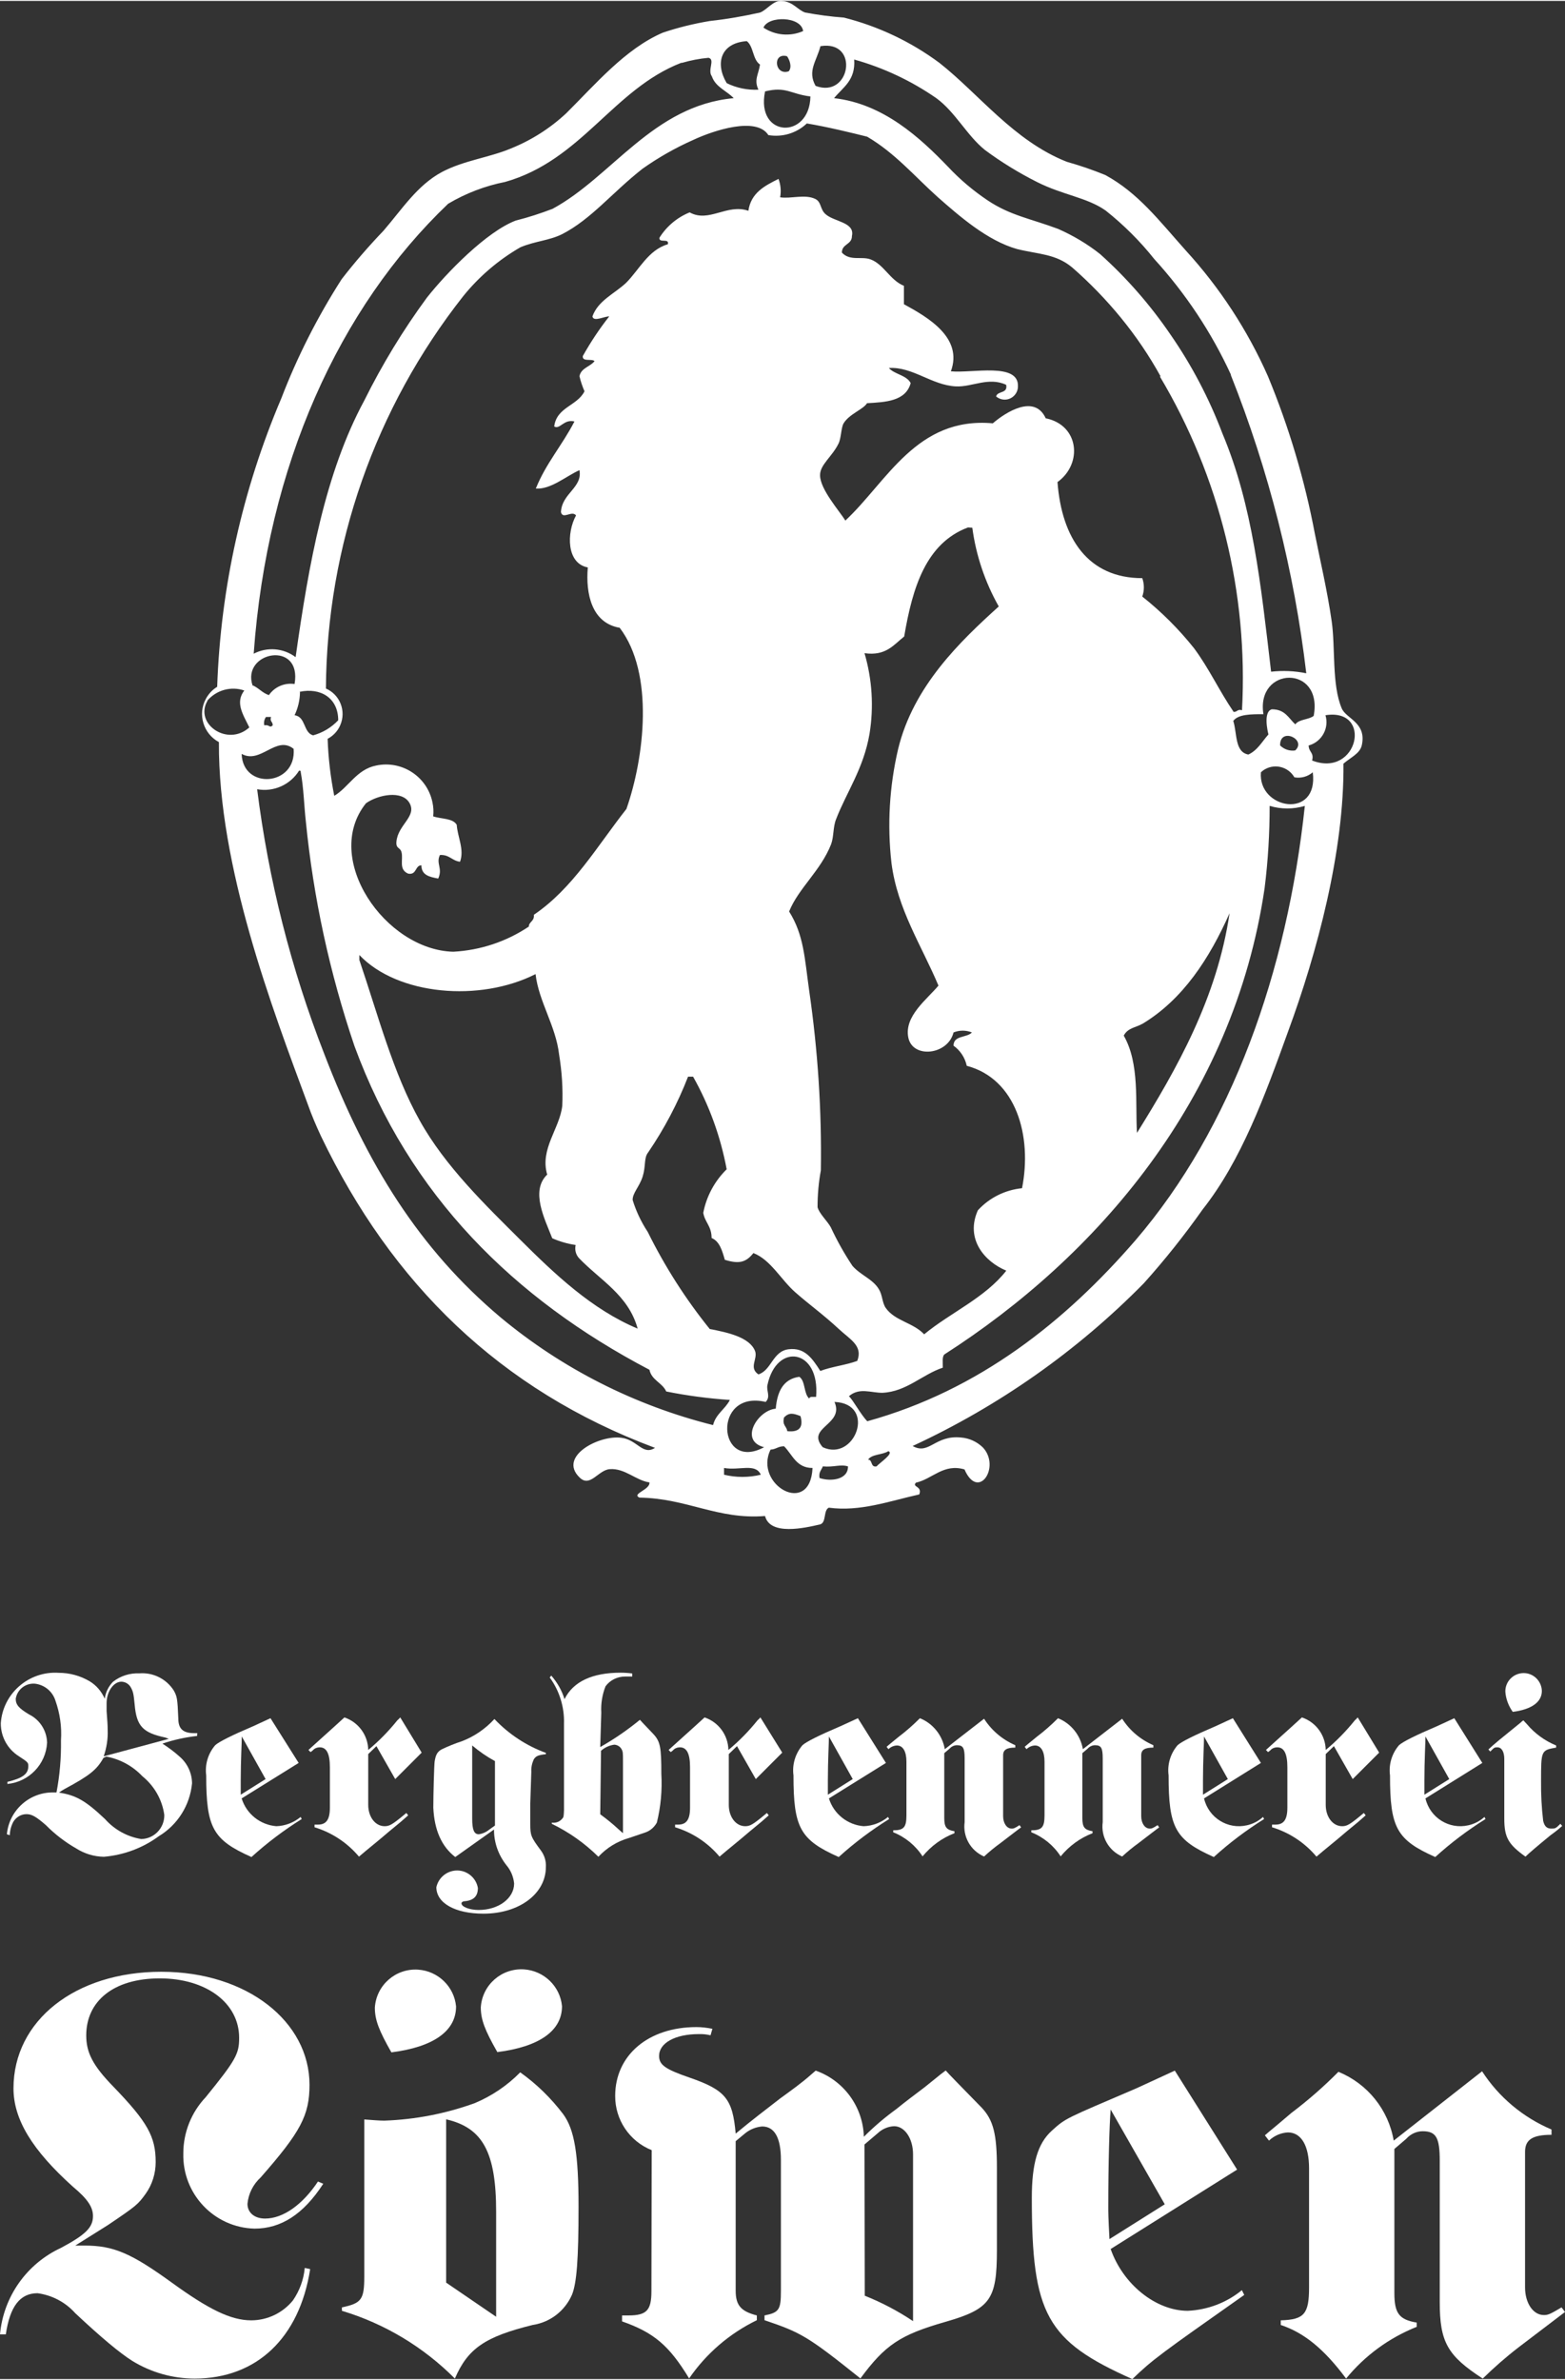 <?xml version="1.0" encoding="UTF-8"?>
<svg xmlns="http://www.w3.org/2000/svg" id="Ebene_1" data-name="Ebene 1" viewBox="0 0 118.32 179.71" width="100" height="152">
  <rect x="0" y="0" width="118.32" height="179.71" fill="#333333" stroke="none"/>
  <defs>
    <style>
      .cls-1 {
        fill-rule: evenodd;
      }

      .cls-1, .cls-2 {
        fill: #fff;
        stroke-width: 0px;
      }
    </style>
  </defs>
  <path class="cls-1" d="M101.57,57.62c.07,6.63-2,14.33-4.19,20.27-1.77,4.9-3.53,9.73-6.46,13.44-1.37,1.94-2.85,3.8-4.44,5.57-5.04,5.12-10.96,9.28-17.48,12.3,1.25.71,1.68-.85,3.67-.64.62.05,1.2.32,1.65.76,1.35,1.47-.36,4.05-1.4,1.65-1.59-.47-2.43.73-3.67,1-.33.35.5.24.25.89-2.26.5-4.46,1.32-6.84,1-.42.21-.17,1.1-.64,1.26-1.19.28-3.8.87-4.18-.63-3.58.29-5.9-1.34-9.5-1.39-.61-.3.82-.58.76-1.15-1-.13-1.86-1.09-3-1-.87.06-1.48,1.42-2.28.63-1.66-1.6,1.51-3.24,3.17-3,1.19.15,1.61,1.36,2.53.76-11.72-4.37-19.91-12.42-25.25-23.55-.37-.79-.71-1.59-1-2.41-2.69-7.27-6.77-17.94-6.72-27.37-1.17-.63-1.62-2.09-.99-3.26.2-.38.5-.7.86-.92.26-7.5,1.91-14.89,4.85-21.8,1.21-3.15,2.74-6.16,4.56-9,.99-1.28,2.05-2.5,3.17-3.67,1.4-1.62,2.55-3.44,4.43-4.44,1.66-.87,3.56-1.08,5.2-1.77,1.54-.62,2.96-1.52,4.18-2.66,2.2-2.18,4.46-4.87,7.3-6.09,1.16-.39,2.35-.68,3.55-.88,1.28-.14,2.55-.36,3.8-.64.51-.18,1-.94,1.65-.88.88.07,1.19.69,1.77.88.97.18,1.94.31,2.92.38,2.61.66,5.06,1.82,7.22,3.42,3,2.36,5.63,5.9,9.64,7.48.99.28,1.96.61,2.91,1,2.48,1.35,4.06,3.44,6.08,5.7,2.57,2.81,4.67,6.02,6.21,9.5,1.59,3.84,2.78,7.83,3.55,11.91.38,1.92.94,4.29,1.27,6.6.29,2,0,4.8.76,6.59.34.8,1.89,1.06,1.52,2.78-.14.64-.84.92-1.39,1.4M57.72,2.02c.89.59,2.02.69,3,.26-.15-1.13-2.64-1.17-3-.26M54.93,6.21c.75.37,1.58.54,2.41.5-.35-.75,0-1.13.12-1.9-.56-.37-.48-1.37-1-1.77-2,.14-2.4,1.7-1.52,3.17M62.03,3.42c-.3,1.15-1,1.87-.37,3,2.64,1,3.35-3.48.37-3M59.5,4.18c-1.13-.3-.93,1.5.13,1.14.28-.33.05-.9-.13-1.14M51.5,4.68c-5.15,2-7.52,7.36-13.31,9-1.52.3-2.98.86-4.31,1.65-8.22,7.84-13.68,19.76-14.7,34,1.02-.53,2.25-.43,3.17.26,1-7.09,2.23-13.92,5.19-19.39,1.35-2.72,2.93-5.32,4.73-7.77,1.5-1.9,4.53-5,6.72-5.83.95-.24,1.88-.54,2.79-.89,4.48-2.42,7.59-7.8,13.69-8.36-.54-.57-1.37-.83-1.65-1.65-.35-.47.27-1.27-.25-1.4-.68.06-1.35.19-2,.38M93.07,28.26c-1.47-3.2-3.43-6.15-5.8-8.75-1.08-1.36-2.32-2.59-3.68-3.67-1.43-1-3.22-1.16-5.2-2.16-1.37-.69-2.69-1.5-3.92-2.41-1.37-1.1-2.24-2.87-3.68-3.92-1.89-1.31-3.99-2.3-6.21-2.92.11,1.59-.86,2.1-1.52,2.92,3.73.42,6.51,3,8.62,5.19.9.96,1.91,1.81,3,2.54,1.71,1.14,3.23,1.37,5.32,2.15,1.13.5,2.2,1.13,3.17,1.9,2.01,1.8,3.8,3.85,5.32,6.08,1.61,2.32,2.93,4.84,3.93,7.48,2.29,5.44,2.9,11.38,3.68,18,.89-.1,1.79-.06,2.66.12-.91-7.73-2.83-15.31-5.71-22.55M57.84,6.84c-.72,3.52,3.38,3.65,3.43.38-1.5-.18-1.84-.78-3.43-.38M87.75,28.38c-.86-1.56-1.87-3.05-3-4.43-1.12-1.37-2.35-2.64-3.68-3.8-1.25-1.05-2.58-1-4.18-1.4-2.24-.63-4.35-2.48-6-3.93-1.76-1.58-3.22-3.32-5.33-4.56-1.16-.29-3-.74-4.56-1-.78.74-1.86,1.06-2.91.88-.9-1.42-4.14-.36-5.71.38-1.33.59-2.61,1.32-3.8,2.16-2.31,1.81-3.86,3.8-6.07,4.94-1,.5-2.07.53-3.17,1-1.65.95-3.11,2.2-4.31,3.68-6.67,8.46-10.32,18.89-10.39,29.66,1.07.47,1.55,1.71,1.08,2.78-.19.44-.53.8-.95,1.02.05,1.45.22,2.89.5,4.31,1.08-.64,1.69-2,3.17-2.29,1.93-.41,3.84.82,4.25,2.76.08.36.1.72.06,1.08.6.21,1.49.13,1.78.64.06.92.59,1.86.25,2.79-.61-.07-.8-.55-1.52-.51-.32.66.23,1-.13,1.78-.65-.12-1.27-.25-1.27-1-.49,0-.34.75-1,.63-.75-.32-.35-1.08-.51-1.64-.1-.36-.42-.23-.38-.76.1-1.29,1.55-1.91,1-2.92s-2.38-.65-3.3,0c-3.34,4.16,1.45,11.09,6.6,11.22,2.04-.11,4.01-.76,5.71-1.9,0-.37.44-.4.38-.89,2.95-2,4.78-5.18,7-8,1.35-3.86,2.13-10.23-.51-13.69-2.12-.36-2.58-2.58-2.41-4.56-1.62-.3-1.61-2.62-.89-3.93-.31-.41-1,.34-1.14-.25.07-1.43,1.64-1.84,1.4-3.17-1,.44-2.16,1.47-3.3,1.39.76-1.9,2-3.28,2.92-5.07-.81-.2-1.09.63-1.53.38.18-1.47,1.74-1.55,2.29-2.66-.16-.37-.29-.75-.38-1.14.12-.63.81-.71,1.14-1.14-.22-.21-.93.08-.89-.38.59-1.05,1.25-2.05,2-3-.4,0-1.19.44-1.27,0,.43-1.2,1.65-1.7,2.54-2.53,1-1,1.68-2.49,3.16-2.92.13-.5-.7-.05-.63-.5.54-.86,1.34-1.53,2.28-1.91,1.46.81,2.82-.68,4.44-.12.2-1.37,1.24-1.89,2.28-2.41.16.44.21.92.12,1.39.8.13,1.88-.26,2.67.13.46.23.34.77.76,1.14.65.59,2.23.6,2,1.65,0,.68-.76.58-.76,1.26.62.66,1.46.26,2.16.51,1,.36,1.48,1.58,2.53,2v1.39c1.83,1,4.48,2.53,3.55,5.07,1.61.16,5.14-.7,5.07,1.14,0,.55-.45,1-1,1-.24,0-.47-.09-.65-.24.1-.44.9-.19.76-.88-1.34-.62-2.57.18-3.8.12-1.84-.09-3.26-1.5-5.07-1.39.44.49,1.33.53,1.65,1.14-.37,1.38-1.92,1.44-3.3,1.52-.28.47-1.34.81-1.77,1.52-.19.31-.18,1.11-.38,1.52-.48,1-1.42,1.61-1.4,2.41,0,1.06,1.49,2.72,1.91,3.42,3.14-2.92,5.38-7.87,11.15-7.35,1-.86,3.16-2.22,4-.38,2.53.51,2.81,3.44.89,4.82.32,4.26,2.32,7.26,6.41,7.26.16.45.16.94,0,1.39,1.45,1.15,2.76,2.46,3.91,3.9,1.14,1.53,1.91,3.23,3,4.82.3,0,.27-.23.63-.13.48-8.84-1.68-17.62-6.21-25.22M73.18,39.79c-3.16,1.19-4.19,4.51-4.82,8.24-.8.63-1.38,1.49-3,1.26.58,1.98.71,4.06.38,6.09-.45,2.64-1.75,4.43-2.53,6.46-.24.6-.16,1.32-.38,1.9-.79,2-2.46,3.31-3.17,5.07,1.12,1.78,1.17,3.52,1.52,6,.65,4.49.95,9.02.88,13.56-.17.92-.25,1.85-.25,2.78.11.47.75,1.06,1,1.52.47,1.01,1.02,1.99,1.64,2.92.62.71,1.55,1,2,1.77.27.43.24,1,.51,1.4.7,1,2.06,1.1,2.91,2,2-1.65,4.6-2.75,6.21-4.81-1.64-.68-3.12-2.39-2.15-4.56.87-.95,2.06-1.54,3.34-1.67.78-3.95-.44-8.26-4.18-9.25-.13-.61-.49-1.16-1-1.52,0-.8,1-.58,1.39-1-.45-.18-.94-.18-1.39,0-.42,1.71-3.1,2-3.42.38s1.43-2.89,2.28-3.92c-1.26-3-3.1-5.76-3.55-9.25-.33-2.88-.16-5.8.5-8.62,1.15-4.76,4.7-8.15,7.61-10.78-1.04-1.84-1.72-3.86-2-5.95l-.33-.02ZM19.06,51.7c.49.2.76.59,1.27.76.43-.63,1.19-.95,1.94-.84.59-3.34-4.05-2.46-3.17.13M95.52,53.9c-.93,0-1.91,0-2.28.51.3.93.1,2.35,1.14,2.54.7-.32,1.05-1,1.52-1.52-.06-.22-.41-1.73.26-1.9,1,0,1.26.67,1.77,1.14.28-.4,1-.34,1.39-.64.73-3.89-4.38-3.76-3.8-.13M15.68,52.9c-1,1.72,1.52,3.49,3.17,2-.49-1-1.08-1.88-.38-2.79-1-.34-2.1-.04-2.79.76M22.68,52.24c-.01.6-.15,1.2-.41,1.74.86.11.65,1.3,1.4,1.52.73-.2,1.38-.59,1.9-1.14,0-1.69-1.34-2.49-2.92-2.15M100.21,53.98c.29.96-.26,1.98-1.22,2.27-.02,0-.03,0-.05.01,0,.52.42.52.26,1.14,3.48,1.35,4.63-4,1-3.42M19.98,54.74c.41-.07.39.24.64,0,0-.3-.24-.27-.13-.63h-.38c-.13.18-.18.41-.13.63M96.78,56.26c.3.3.72.44,1.14.38.91-.83-1.17-1.8-1.14-.38M18.27,56.9c.08,2.74,4.15,2.44,3.93-.38-1.32-1.06-2.49,1.18-3.93.38M95.33,58.29c-.24,2.8,4.38,3.61,3.92,0-.38.33-.89.47-1.39.38-.45-.78-1.44-1.05-2.22-.61-.11.06-.21.14-.31.23M19.44,59.56c.86,6.85,2.56,13.57,5.07,20,3.21,8.37,7.21,14.76,13.31,19.9,4.68,3.9,10.18,6.68,16.09,8.16.21-.85.92-1.2,1.27-1.9-1.62-.11-3.22-.32-4.81-.64-.3-.67-1.1-.84-1.27-1.64-10.24-5.37-18.15-13.16-22.3-24.46-1.87-5.51-3.11-11.21-3.68-17-.13-1.14-.16-2.5-.38-3.68,0-.08,0-.15-.13-.13-.67,1.07-1.93,1.63-3.17,1.4M95.61,67.04c-2.35,16-12.73,27.88-24.21,35.24-.19.18-.11.64-.12,1-1.56.52-2.75,1.82-4.57,1.9-.89,0-1.74-.42-2.53.26.31.27.89,1.38,1.39,1.89,8.47-2.34,15-7.58,20.28-13.68,7.27-8.47,11.46-20.27,12.8-32.82-.87.26-1.79.26-2.66,0,0,2.07-.12,4.14-.38,6.2M86.36,77.3c-.48.28-1.1.3-1.4.89,1.22,2.12.86,5.1,1,7.35,3-4.82,6.05-10.17,7-16.6-1.52,3.42-3.52,6.51-6.59,8.36M27.17,72.48c1.41,4.14,2.55,8.55,4.57,12.14,1.92,3.45,5,6.41,7.6,9s5.42,5.27,8.87,6.71c-.7-2.54-2.84-3.66-4.43-5.32-.25-.27-.34-.64-.26-1-.61-.09-1.21-.26-1.77-.51-.56-1.45-1.67-3.57-.38-4.81-.57-1.93.95-3.48,1.14-5.2.06-1.29-.03-2.59-.24-3.87-.25-2.18-1.54-4-1.78-6.08-4.22,2.14-10.43,1.6-13.32-1.44v.38ZM48.97,87.06c-.29.41-.14,1-.38,1.77s-.77,1.25-.76,1.78c.26.85.65,1.67,1.14,2.41,1.29,2.61,2.86,5.07,4.69,7.34,1.37.26,3,.62,3.42,1.65.24.6-.5,1.26.26,1.78,1-.32,1.07-1.75,2.28-1.9s1.78.67,2.4,1.64c.85-.33,1.93-.44,2.79-.76.46-1.15-.57-1.64-1.39-2.41-1.16-1.08-2.22-1.83-3.3-2.78s-1.85-2.45-3.16-2.96c-.56.71-1.09.84-2.16.51-.2-.69-.39-1.39-1-1.65,0-.9-.51-1.18-.63-1.9.24-1.25.86-2.4,1.77-3.29-.46-2.46-1.31-4.82-2.54-7h-.38c-.78,2.01-1.79,3.92-3,5.7M58.02,104.6c-.09.46.26.85-.13,1.27-4.06-.95-3.66,5.33-.12,3.42-1.92-.48-.48-2.8.88-2.91.11-1.29.56-2.24,1.78-2.41.48.32.32,1.29.76,1.65,0-.19.3-.12.51-.13.31-3.64-3-4.14-3.68-.89M62.2,109.29c2.44,1.14,4.1-3.29.89-3.42.77,1.74-2.2,1.91-.89,3.42M59.27,107.08c-.14.56.21.63.25,1,1,.11,1.21-.39,1-1.14-.56-.22-.87-.29-1.26.12M58.26,109.47c-1.31,2.64,3,5.13,3.17,1.39-1.23,0-1.51-1-2.15-1.64-.46,0-.61.23-1,.25M65.63,110.23c.36,0,.16.6.64.51.26-.29,1.35-1,.89-1.15-.44.29-1.24.21-1.53.64M62.21,110.74c-.1.27-.33.43-.25.88.87.29,2.17.12,2.15-.88-.58-.18-1.07.08-1.9,0M54.74,111.37c.91.22,1.87.22,2.78,0-.4-.9-1.61-.3-2.78-.51v.51Z"/>
  <path class="cls-2" d="M14.9,131.11c-.89.1-1.77.29-2.62.58.47.3.91.63,1.32,1,.58.51.91,1.23.92,2-.16,1.66-1.09,3.14-2.52,4-1.21.89-2.64,1.42-4.14,1.55-.75-.01-1.47-.23-2.1-.63-.84-.48-1.62-1.08-2.3-1.77-.74-.64-1.06-.82-1.46-.82-.41,0-.79.23-1,.59-.16.31-.25.65-.26,1l-.22-.07c.17-1.83,1.74-3.22,3.58-3.16h.17c.25-1.3.36-2.62.34-3.94.07-1.02-.08-2.04-.42-3-.22-.7-.83-1.2-1.56-1.28-.7-.05-1.33.44-1.44,1.14,0,.46.24.72,1,1.18.82.4,1.35,1.23,1.37,2.14-.09,1.64-1.37,2.96-3,3.12v-.16c1.16-.28,1.58-.6,1.58-1.18,0-.26,0-.3-.72-.76-.85-.54-1.36-1.47-1.36-2.48.15-2.26,2.12-3.97,4.38-3.82.82,0,1.63.22,2.34.64.51.31.9.77,1.14,1.32.06-.48.28-.93.62-1.28.57-.45,1.28-.67,2-.64,1.04-.08,2.04.42,2.6,1.3.24.44.28.58.34,2.1,0,.82.38,1.12,1.22,1.12h.22l-.02.21ZM7.82,132.77c-.5.9-1.06,1.34-2.92,2.34-.15.08-.3.18-.44.28,1.28.2,2,.6,3.48,2,.71.8,1.68,1.34,2.74,1.51.98-.02,1.76-.84,1.74-1.82,0,0,0,0,0-.01-.16-1.15-.76-2.19-1.66-2.92-.73-.77-1.68-1.29-2.72-1.48l-.22.1ZM12.5,131.23c-1.7-.36-2.18-.86-2.32-2.5-.08-.84-.12-1-.32-1.34-.15-.23-.4-.37-.68-.38-.6,0-1.12.76-1.12,1.62v.6c.06.82.08,1.06.08,1.42.03.68-.08,1.36-.3,2l4.92-1.32-.26-.1Z"/>
  <path class="cls-2" d="M22.58,133.15l-4.31,2.68c.36,1.17,1.4,2,2.62,2.1.67-.02,1.32-.27,1.84-.7l.08.16c-1.35.84-2.62,1.8-3.8,2.87-2.92-1.3-3.42-2.21-3.42-6.17-.11-.82.14-1.65.68-2.28q.44-.4,2.88-1.44l1.3-.6,2.13,3.38ZM18.28,131.15c0,.48-.08,1.82-.08,3.32v1.08l1.88-1.18-1.8-3.22Z"/>
  <path class="cls-2" d="M31.88,132.37l-2,2-1.42-2.49-.62.6v3.84c0,.92.54,1.61,1.24,1.61.36,0,.58-.12,1.46-.85l.18-.15.14.18c-.4.36-.62.55-1.42,1.2-1,.86-1.58,1.3-2.3,1.92-.88-1.05-2.05-1.82-3.36-2.22v-.2h.26c.62,0,.9-.37.9-1.28v-3.06c0-1-.24-1.5-.76-1.5-.21,0-.41.08-.54.24l-.16.12-.16-.16c.74-.66,1.34-1.22,1.84-1.66l.88-.8c1.06.36,1.78,1.34,1.8,2.46.81-.67,1.54-1.42,2.2-2.24.08-.07.15-.14.22-.22l1.62,2.66Z"/>
  <path class="cls-2" d="M34.42,140.26q-1.54-1.18-1.66-3.72c0-1,.06-3.19.1-3.5.08-.5.2-.73.52-.91.5-.24,1.01-.45,1.54-.62.94-.36,1.78-.94,2.46-1.68,1.08,1.14,2.41,2.02,3.89,2.56v.1c-.58.06-.76.14-.92.4-.13.29-.2.61-.18.93l-.08,2.4v1.54c0,.88.06,1,.8,2,.27.36.41.81.38,1.26,0,2-2,3.52-4.72,3.52-2.14,0-3.56-.8-3.56-2,.19-.86,1.04-1.41,1.9-1.23.64.14,1.13.65,1.24,1.29,0,.62-.32.94-1,1-.14,0-.24.08-.24.16,0,.26.6.5,1.3.5,1.5,0,2.68-.88,2.68-2-.05-.51-.25-.99-.58-1.38-.61-.77-.95-1.72-.94-2.7l-2.93,2.08ZM37.42,133.01c-.61-.33-1.19-.73-1.72-1.18v5.53c0,.84.14,1.18.5,1.18.29-.04.57-.17.8-.36l.42-.3s0-4.87,0-4.87Z"/>
  <path class="cls-2" d="M45.38,131.95c1.06-.6,2.06-1.29,3-2.06l.22.24.8.84c.52.56.6,1,.6,3,.07,1.24-.04,2.48-.34,3.69-.19.34-.49.61-.86.74l-1.24.42c-.89.25-1.69.74-2.32,1.42-1.03-1.02-2.22-1.86-3.52-2.49v-.09c.32.05.63-.08.82-.34.08-.08.08-.2.1-.58v-6.55c.04-1.25-.34-2.49-1.08-3.5l.12-.14c.45.52.8,1.12,1,1.78.66-1.34,2.12-2,4.24-2,.29,0,.59.02.88.06v.23h-.54c-.58,0-1.14.27-1.48.74-.25.63-.36,1.32-.32,2l-.08,2.59ZM45.38,137.03c.48.35.94.72,1.38,1.13l.34.3v-5.43c0-.64,0-.74-.12-.94-.11-.19-.32-.31-.54-.32-.37.05-.72.21-1,.46l-.06,4.8Z"/>
  <path class="cls-2" d="M59.14,132.37l-2,2-1.42-2.49-.62.6v3.84c0,.92.54,1.61,1.24,1.61.36,0,.58-.12,1.46-.85l.18-.15.14.18c-.4.36-.62.55-1.42,1.2-1,.86-1.58,1.3-2.3,1.92-.88-1.05-2.05-1.82-3.36-2.22v-.2h.23c.62,0,.9-.37.9-1.28v-3.06c0-1-.24-1.5-.76-1.5-.21,0-.41.08-.54.24l-.16.12-.16-.16c.74-.66,1.34-1.22,1.84-1.66l.88-.8c1.06.36,1.78,1.34,1.8,2.46.81-.67,1.54-1.42,2.2-2.24.08-.07.15-.14.22-.22l1.65,2.66Z"/>
  <path class="cls-2" d="M66.98,133.15l-4.31,2.68c.36,1.17,1.4,2,2.62,2.1.68-.02,1.33-.27,1.85-.7l.08.16c-1.35.84-2.63,1.8-3.81,2.87-2.92-1.3-3.42-2.21-3.42-6.17-.11-.82.14-1.65.68-2.28q.44-.4,2.88-1.44l1.31-.6,2.12,3.38ZM62.67,131.15c0,.48-.08,1.82-.08,3.32v1.08l1.88-1.18-1.8-3.22Z"/>
  <path class="cls-2" d="M74.4,129.81c.57.89,1.39,1.58,2.36,2v.18c-.64,0-.92.16-.92.58v4.6c0,.54.28.94.64.94.14,0,.2,0,.6-.26l.12.17c-.14.09-.66.5-1.58,1.2-.43.31-.83.64-1.22,1-1.02-.44-1.62-1.5-1.47-2.6v-4.81c0-.78-.11-1-.58-1-.21,0-.42.1-.56.26l-.4.34v4.9c0,.69.16.9.77,1v.15c-.94.36-1.77.97-2.41,1.75-.53-.82-1.31-1.46-2.22-1.82v-.15c.8,0,1-.23,1-1.13v-4.06c0-.76-.26-1.22-.72-1.22-.24.01-.47.11-.64.28l-.14-.18c.2-.18.24-.2.92-.76.57-.43,1.1-.9,1.6-1.4.99.4,1.7,1.29,1.88,2.34l2.97-2.3Z"/>
  <path class="cls-2" d="M84.84,129.81c.57.89,1.39,1.58,2.36,2v.18c-.64,0-.92.16-.92.58v4.6c0,.54.28.94.64.94.14,0,.2,0,.6-.26l.12.17c-.14.09-.66.5-1.58,1.2-.43.31-.83.64-1.22,1-1.02-.44-1.62-1.5-1.47-2.6v-4.81c0-.78-.11-1-.58-1-.21,0-.42.1-.56.26l-.4.34v4.9c0,.69.16.9.77,1v.15c-.94.36-1.77.97-2.41,1.75-.53-.82-1.31-1.46-2.22-1.82v-.15c.8,0,1-.23,1-1.13v-4.06c0-.76-.26-1.22-.72-1.22-.24.01-.47.11-.64.28l-.14-.18c.2-.18.24-.2.92-.76.57-.43,1.1-.9,1.6-1.4.99.4,1.7,1.29,1.88,2.34l2.97-2.3Z"/>
  <path class="cls-2" d="M95.33,133.15l-4.3,2.68c.34,1.46,1.79,2.37,3.25,2.03.45-.1.87-.32,1.21-.63l.08.16c-1.35.84-2.62,1.8-3.8,2.87-2.92-1.3-3.42-2.21-3.42-6.17-.11-.82.14-1.65.68-2.28q.44-.4,2.88-1.44l1.3-.6,2.12,3.38ZM91.03,131.15c0,.48-.08,1.82-.08,3.32v1.08l1.88-1.18-1.8-3.22Z"/>
  <path class="cls-2" d="M104.27,132.37l-2,2-1.42-2.49-.62.6v3.84c0,.92.54,1.61,1.24,1.61.36,0,.58-.12,1.46-.85l.18-.15.14.18c-.4.36-.62.55-1.42,1.2-1,.86-1.58,1.3-2.3,1.92-.88-1.05-2.05-1.82-3.36-2.22v-.2h.26c.62,0,.9-.37.9-1.28v-3.06c0-1-.24-1.5-.76-1.5-.21,0-.41.08-.54.24l-.16.12-.16-.16c.74-.66,1.34-1.22,1.84-1.66l.88-.8c1.06.36,1.78,1.34,1.8,2.46.81-.67,1.54-1.42,2.2-2.24.08-.07.15-.14.22-.22l1.62,2.66Z"/>
  <path class="cls-2" d="M112.07,133.15l-4.3,2.68c.34,1.46,1.79,2.37,3.25,2.03.45-.1.87-.32,1.21-.63l.08.16c-1.35.84-2.62,1.8-3.8,2.87-2.92-1.3-3.42-2.21-3.42-6.17-.11-.82.14-1.65.68-2.28q.44-.4,2.88-1.44l1.3-.6,2.12,3.38ZM107.77,131.15c0,.48-.08,1.82-.08,3.32v1.08l1.88-1.18-1.8-3.22Z"/>
  <path class="cls-2" d="M115.45,130.23c.59.7,1.35,1.25,2.2,1.6v.16c-1.14.2-1.14.22-1.14,2.54-.01,1,.04,2,.16,3,.1.41.28.58.6.58s.34,0,.7-.36l.14.16c-.28.25-.57.48-.88.7-1.06.87-1.6,1.33-1.9,1.62-1.3-.93-1.6-1.46-1.6-2.87v-4.51c0-.54-.2-.88-.52-.88-.16,0-.24,0-.44.22l-.1.1-.14-.16c.4-.38.94-.82,2.4-2,.07-.07.16-.14.24-.2l.28.3ZM113.81,127.77c-.02-.76.59-1.39,1.35-1.41.76-.02,1.39.59,1.41,1.35,0,.84-.78,1.4-2.2,1.58-.32-.45-.52-.97-.56-1.52"/>
  <path class="cls-2" d="M23.45,171.4c-.81,5.2-4.05,8.27-8.73,8.27-1.66,0-3.29-.46-4.71-1.33q-1.42-.89-4.32-3.61c-.74-.83-1.75-1.36-2.85-1.51-1.33,0-2.09,1-2.4,3.11h-.44c.26-2.85,2.02-5.34,4.62-6.54,1.87-1,2.41-1.55,2.41-2.4,0-.67-.4-1.29-1.52-2.22-3.07-2.76-4.49-5.08-4.49-7.43,0-5.12,4.67-8.81,11.17-8.81s11.21,3.78,11.21,8.54c0,2.31-.67,3.56-3.69,7-.57.52-.93,1.23-1,2,0,.66.53,1.11,1.33,1.11,1.38,0,2.85-1.07,4-2.8l.4.17c-1.51,2.32-3.2,3.39-5.2,3.39-3.05-.08-5.46-2.62-5.38-5.68,0,0,0-.02,0-.02,0-1.57.61-3.09,1.69-4.23,2.31-2.84,2.53-3.29,2.53-4.49,0-2.63-2.49-4.49-6-4.49s-5.56,1.73-5.56,4.31c0,1.29.49,2.27,2.05,3.87,2.58,2.67,3.2,3.78,3.2,5.7,0,.86-.26,1.7-.76,2.4-.58.8-.67.89-2.85,2.36l-2.47,1.55h.71c2.19,0,3.52.58,6.59,2.8,2.76,2,4.45,2.85,6,2.85,1.23,0,2.39-.56,3.16-1.51.5-.73.81-1.57.89-2.45l.41.09Z"/>
  <path class="cls-2" d="M27.54,160.09c.67.05,1.16.09,1.51.09,2.34-.08,4.66-.53,6.86-1.33,1.28-.54,2.45-1.33,3.42-2.32,1.24.88,2.33,1.95,3.25,3.16.85,1.16,1.16,3,1.16,7s-.14,5.74-.49,6.63c-.53,1.23-1.65,2.1-2.98,2.3-3.61.89-4.9,1.78-5.88,4.05-2.38-2.39-5.31-4.15-8.54-5.12v-.26c1.47-.31,1.69-.58,1.69-2.32v-11.88ZM28.34,151.64c.11-1.7,1.57-2.98,3.27-2.87,1.51.1,2.73,1.28,2.87,2.78,0,1.87-1.73,3.07-4.89,3.47-.94-1.65-1.25-2.45-1.25-3.38M37.51,175v-7.92c0-4.49-1-6.36-3.78-7v12.34l3.78,2.58ZM36.35,151.62c.11-1.7,1.57-2.98,3.27-2.87,1.51.1,2.73,1.28,2.87,2.78,0,1.87-1.73,3.07-4.89,3.47-.94-1.65-1.25-2.45-1.25-3.38"/>
  <path class="cls-2" d="M49.27,162.41c-1.68-.67-2.77-2.3-2.76-4.1,0-3.07,2.5-5.2,6.14-5.2.41,0,.81.05,1.21.13l-.14.49c-.29-.07-.59-.1-.89-.09-1.78,0-3,.67-3,1.65,0,.67.45,1,2.31,1.64,2.72.94,3.25,1.61,3.48,4.23,1.2-1,2.35-1.87,3.38-2.67.8-.58,1.6-1.15,2.31-1.78l.36-.31c2.13.75,3.58,2.74,3.64,5,.76-.76,1.58-1.46,2.45-2.09.71-.58,1.43-1.11,2.14-1.65l1.24-1,.36-.27c.18.22,1.11,1.16,2.71,2.8.89.94,1.16,2,1.16,4.54v6.23c0,3.74-.49,4.45-3.91,5.43s-4.54,1.74-6.41,4.27c-4-3.2-4.5-3.47-7.25-4.4v-.36c1.11-.22,1.24-.44,1.24-1.87v-9.88c0-1.69-.49-2.53-1.42-2.53-.46.04-.89.21-1.25.49l-.75.62v11.3c0,1.11.4,1.56,1.6,1.87v.36c-2.06,1-3.82,2.51-5.12,4.4-1.51-2.49-2.67-3.47-5.07-4.31v-.45h.49c1.38,0,1.73-.4,1.73-1.83l.02-10.66ZM65.38,173.41c1.28.51,2.5,1.15,3.65,1.92v-12.6c0-1.2-.63-2.13-1.43-2.13-.46.02-.9.21-1.24.53l-1,.85.02,11.43Z"/>
  <path class="cls-2" d="M93.53,163.88l-9.56,6c.93,2.67,3.42,4.67,5.83,4.67,1.5-.07,2.93-.61,4.09-1.56l.18.36c-6.32,4.45-6.94,4.89-8.46,6.36-6.49-2.89-7.6-4.89-7.6-13.7,0-2.58.44-4.1,1.51-5.07s1-.89,6.41-3.21l2.89-1.33,4.71,7.48ZM83.97,159.34c-.09,1.07-.18,4.05-.18,7.38,0,.36,0,.72.09,2.41l4.18-2.63-4.09-7.16Z"/>
  <path class="cls-2" d="M112.05,156.45c1.27,1.96,3.1,3.49,5.25,4.4v.4c-1.43,0-2,.36-2,1.29v10.24c0,1.2.62,2.09,1.42,2.09.31,0,.45-.05,1.34-.58l.26.35-3.51,2.67c-.95.73-1.85,1.52-2.71,2.36-2.67-1.73-3.25-2.76-3.25-5.78v-10.68c0-1.74-.27-2.23-1.29-2.23-.48,0-.93.22-1.25.58l-.89.76v10.9c0,1.51.36,2,1.69,2.22v.32c-2.08.83-3.92,2.17-5.34,3.91-1.69-2.27-3.2-3.47-4.94-4.05v-.35c1.78-.05,2.14-.49,2.14-2.49v-9c0-1.69-.58-2.71-1.6-2.71-.54.03-1.04.25-1.43.62l-.31-.4c.45-.4.54-.44,2-1.69,1.26-.95,2.45-1.99,3.56-3.11,2.2.9,3.78,2.86,4.18,5.2l6.68-5.24Z"/>
</svg>
